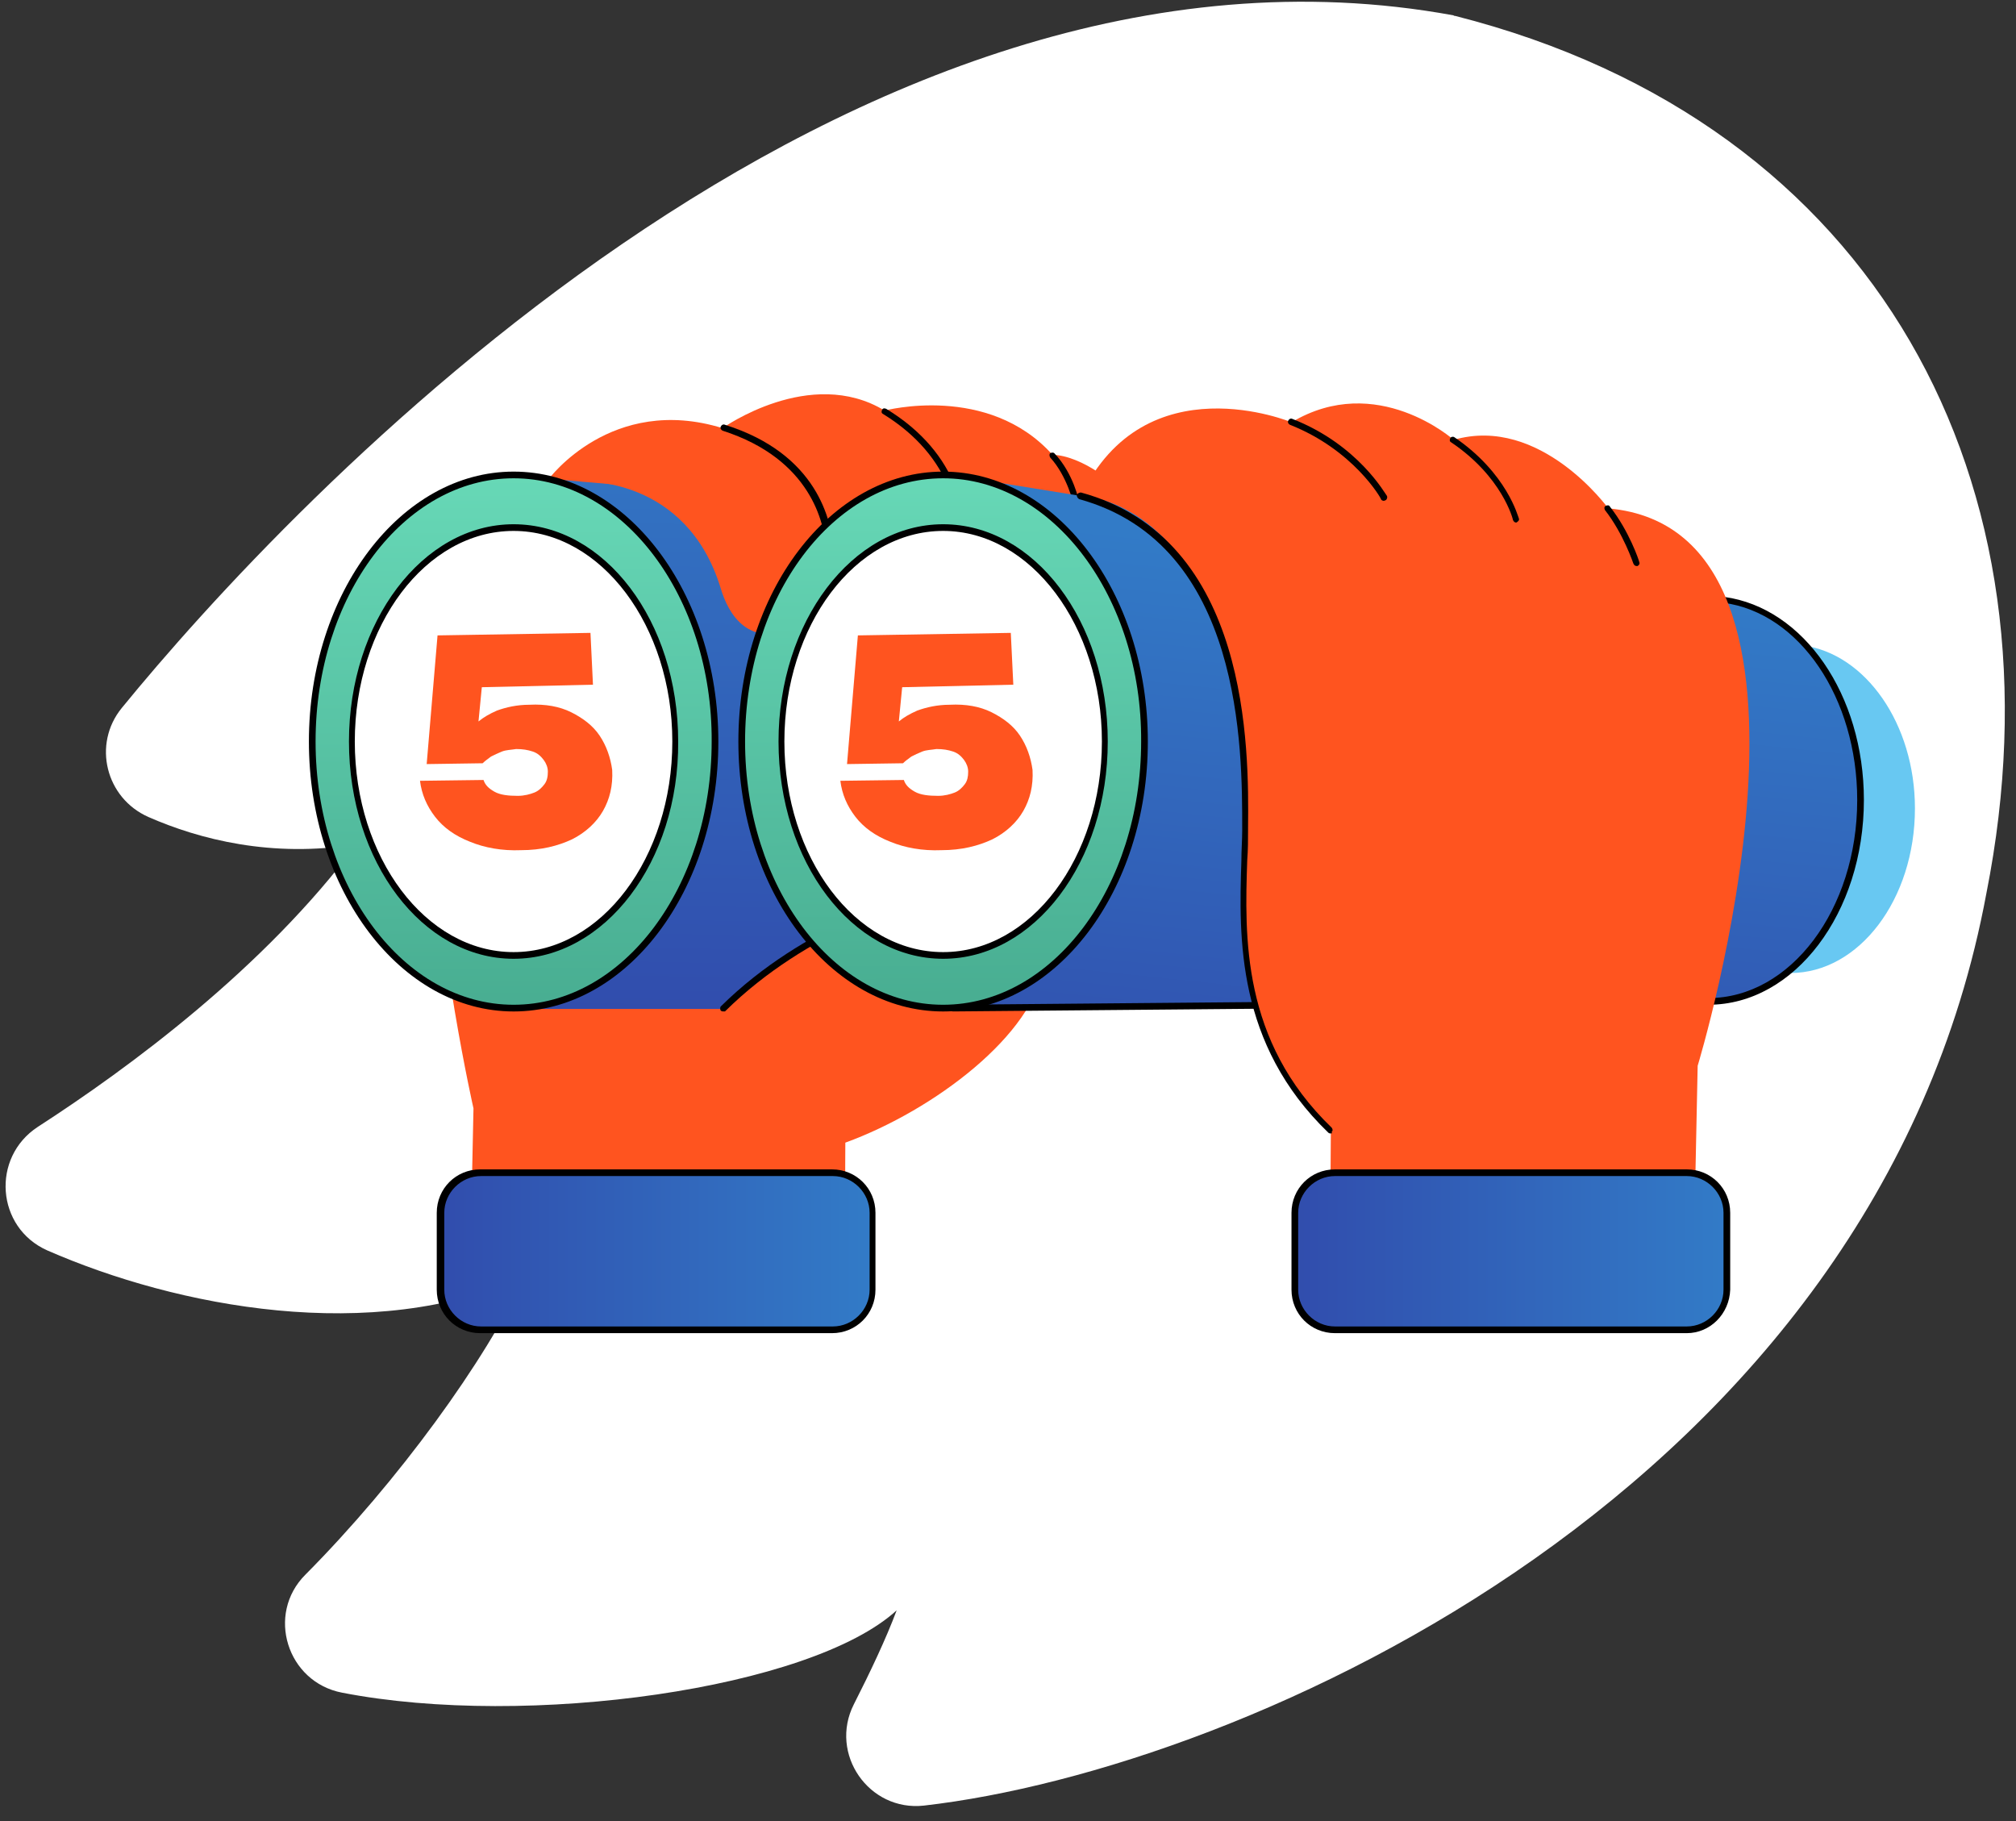 <?xml version="1.0" encoding="UTF-8"?> <svg xmlns="http://www.w3.org/2000/svg" width="93" height="84" viewBox="0 0 93 84" fill="none"><rect x="0" y="0" width="93" height="84" fill="#333333" stroke="none"/><path d="M67.051 0.708C39.08 -4.424 13.264 23.291 5.617 32.657C4.257 34.325 4.873 36.814 6.849 37.687C9.184 38.713 12.546 39.586 16.447 38.944C12.187 44.666 5.951 49.26 1.743 51.98C-0.413 53.391 -0.182 56.625 2.179 57.677C8.158 60.294 17.191 62.039 24.196 58.883C22.426 62.732 18.371 68.326 14.086 72.637C12.264 74.459 13.239 77.59 15.779 78.078C24.35 79.746 37.412 77.898 41.364 74.28C40.876 75.588 40.132 77.154 39.388 78.617C38.233 80.9 40.081 83.569 42.621 83.287C57.453 81.593 86.554 68.66 91.635 41.202C95.381 22.315 86.656 5.687 67.128 0.734C67.102 0.734 67.076 0.734 67.051 0.708Z" fill="white"></path><path d="M83.172 29.772C83.172 29.733 54.262 25.107 54.262 25.107L52.797 45.152L82.594 44.882C85.755 44.882 88.338 41.49 88.338 37.288C88.338 33.395 86.063 30.157 83.172 29.772Z" fill="#68C8F2"></path><path d="M48.132 44.573C47.708 47.696 43.12 51.203 38.996 52.707C38.996 52.707 38.957 58.643 39.035 58.45H21.688L21.842 51.126C21.842 51.126 15.328 22.524 25.312 22.1C25.312 22.1 28.203 18.168 33.33 19.749C33.33 19.749 37.377 16.858 40.808 18.939C40.808 18.939 45.587 17.667 48.556 20.982C49.789 20.982 51.948 22.408 51.948 23.411C51.986 23.449 48.324 41.759 48.132 44.573Z" fill="#FF541F"></path><path d="M49.676 23.373C49.599 23.373 49.561 23.334 49.522 23.257C49.522 23.257 49.252 21.985 48.443 21.099C48.404 21.021 48.404 20.944 48.443 20.906C48.52 20.867 48.597 20.867 48.636 20.906C49.522 21.831 49.792 23.142 49.792 23.219C49.869 23.257 49.792 23.334 49.676 23.373C49.715 23.373 49.715 23.373 49.676 23.373Z" fill="black"></path><path d="M23.383 46.539H42.31L40.614 23.41L23.691 21.945L23.383 46.539Z" fill="url(#paint0_linear_212_2139)"></path><path d="M33.367 46.538C37.299 42.645 42.31 41.373 42.31 41.373L43.505 49.121L33.367 46.538Z" fill="#FF541F"></path><path d="M33.367 46.654C33.329 46.654 33.29 46.654 33.252 46.615C33.213 46.577 33.213 46.461 33.252 46.423C37.145 42.568 42.195 41.257 42.233 41.219C42.31 41.219 42.387 41.257 42.426 41.334C42.464 41.411 42.387 41.489 42.31 41.527C42.272 41.527 37.299 42.838 33.444 46.654C33.444 46.654 33.406 46.654 33.367 46.654Z" fill="black"></path><path d="M79.51 27.689C79.51 27.65 44.084 21.945 44.084 21.945L43.969 46.5L78.816 46.192C82.709 46.192 85.831 42.029 85.831 36.902C85.831 32.122 83.056 28.151 79.51 27.689Z" fill="url(#paint1_linear_212_2139)"></path><path d="M43.967 46.655C43.89 46.655 43.812 46.578 43.812 46.501C43.812 46.423 43.89 46.346 43.967 46.346L78.814 46.038C82.591 46.038 85.675 41.952 85.675 36.902C85.675 32.199 83.015 28.268 79.507 27.805C79.43 27.805 79.353 27.728 79.392 27.651C79.392 27.574 79.469 27.535 79.546 27.535C83.208 28.036 85.983 32.045 85.983 36.902C85.983 42.106 82.784 46.346 78.814 46.346L43.967 46.655Z" fill="black"></path><path d="M61.393 52.167L61.354 58.451H78.123L78.315 49.161C78.315 49.161 85.832 24.49 74.191 23.45C74.191 23.45 71.068 19.132 67.059 20.289C67.059 20.289 63.513 17.128 59.581 19.479C59.581 19.479 52.835 16.665 49.867 22.871C49.867 22.871 53.915 22.948 55.958 28.615C59.658 38.753 54.454 45.229 61.393 52.167Z" fill="#FF541F"></path><path d="M23.696 46.539C28.827 46.539 32.986 41.033 32.986 34.242C32.986 27.451 28.827 21.945 23.696 21.945C18.566 21.945 14.406 27.451 14.406 34.242C14.406 41.033 18.566 46.539 23.696 46.539Z" fill="url(#paint2_linear_212_2139)"></path><path d="M23.694 46.656C18.49 46.656 14.25 41.066 14.25 34.205C14.25 27.343 18.49 21.754 23.694 21.754C28.898 21.754 33.138 27.343 33.138 34.205C33.138 41.105 28.898 46.656 23.694 46.656ZM23.694 22.062C18.644 22.062 14.558 27.497 14.558 34.205C14.558 40.912 18.644 46.347 23.694 46.347C28.744 46.347 32.83 40.912 32.83 34.205C32.868 27.536 28.744 22.062 23.694 22.062Z" fill="black"></path><path d="M23.69 44.111C27.799 44.111 31.129 39.693 31.129 34.243C31.129 28.793 27.799 24.375 23.69 24.375C19.581 24.375 16.25 28.793 16.25 34.243C16.25 39.693 19.581 44.111 23.69 44.111Z" fill="white"></path><path d="M23.692 44.226C19.49 44.226 16.098 39.755 16.098 34.204C16.098 28.692 19.49 24.182 23.692 24.182C27.893 24.182 31.285 28.653 31.285 34.204C31.324 39.755 27.893 44.226 23.692 44.226ZM23.692 24.49C19.644 24.49 16.367 28.846 16.367 34.204C16.367 39.562 19.644 43.918 23.692 43.918C27.739 43.918 31.015 39.562 31.015 34.204C31.015 28.884 27.739 24.49 23.692 24.49Z" fill="black"></path><path d="M26.852 22.215C26.852 22.215 31.67 21.945 33.251 27.149C33.597 28.306 34.523 29.963 36.797 28.922C38.801 27.997 39.649 21.753 33.366 19.748L26.852 22.215Z" fill="#FF541F"></path><path d="M33.367 20.366C33.367 20.366 38.263 20.674 38.263 26.148C38.263 27.651 39.303 29.154 41.578 28.962C44.392 28.73 46.473 22.409 40.845 18.939L33.367 20.366Z" fill="#FF541F"></path><path d="M41.542 29.115C41.465 29.115 41.387 29.076 41.387 28.999C41.387 28.922 41.426 28.845 41.503 28.845C42.621 28.768 43.662 27.611 44.047 26.031C44.548 23.988 43.931 21.058 40.732 19.093C40.655 19.054 40.655 18.977 40.694 18.9C40.732 18.823 40.809 18.823 40.886 18.861C44.24 20.904 44.857 23.95 44.317 26.108C43.931 27.804 42.814 28.999 41.542 29.115Z" fill="black"></path><path d="M36.8 29.039C36.761 29.039 36.684 29.001 36.684 28.962C36.646 28.885 36.684 28.808 36.761 28.77C37.648 28.346 38.226 26.881 38.11 25.339C38.033 24.144 37.416 21.176 33.331 19.865C33.253 19.826 33.215 19.749 33.253 19.672C33.292 19.595 33.369 19.557 33.446 19.595C37.725 20.944 38.342 24.028 38.457 25.3C38.573 26.996 37.918 28.577 36.915 29.001C36.838 29.039 36.8 29.039 36.8 29.039Z" fill="black"></path><path d="M43.509 46.539C48.639 46.539 52.799 41.033 52.799 34.242C52.799 27.451 48.639 21.945 43.509 21.945C38.378 21.945 34.219 27.451 34.219 34.242C34.219 41.033 38.378 46.539 43.509 46.539Z" fill="url(#paint3_linear_212_2139)"></path><path d="M43.507 46.656C38.303 46.656 34.062 41.066 34.062 34.205C34.062 27.343 38.303 21.754 43.507 21.754C48.711 21.754 52.951 27.343 52.951 34.205C52.951 41.105 48.711 46.656 43.507 46.656ZM43.507 22.062C38.457 22.062 34.371 27.497 34.371 34.205C34.371 40.912 38.457 46.347 43.507 46.347C48.556 46.347 52.642 40.912 52.642 34.205C52.681 27.536 48.556 22.062 43.507 22.062Z" fill="black"></path><path d="M43.506 44.111C47.615 44.111 50.946 39.693 50.946 34.243C50.946 28.793 47.615 24.375 43.506 24.375C39.397 24.375 36.066 28.793 36.066 34.243C36.066 39.693 39.397 44.111 43.506 44.111Z" fill="white"></path><path d="M43.508 44.226C39.306 44.226 35.914 39.755 35.914 34.204C35.914 28.692 39.306 24.182 43.508 24.182C47.71 24.182 51.102 28.653 51.102 34.204C51.102 39.755 47.71 44.226 43.508 44.226ZM43.508 24.49C39.46 24.49 36.184 28.846 36.184 34.204C36.184 39.562 39.46 43.918 43.508 43.918C47.555 43.918 50.832 39.562 50.832 34.204C50.832 28.884 47.555 24.49 43.508 24.49Z" fill="black"></path><path d="M38.38 61.341H22.151C21.11 61.341 20.301 60.493 20.301 59.49V55.944C20.301 54.903 21.149 54.094 22.151 54.094H38.38C39.42 54.094 40.23 54.942 40.23 55.944V59.49C40.23 60.531 39.42 61.341 38.38 61.341Z" fill="url(#paint4_linear_212_2139)"></path><path d="M38.381 61.495H22.153C21.035 61.495 20.148 60.608 20.148 59.49V55.944C20.148 54.826 21.035 53.94 22.153 53.94H38.381C39.499 53.94 40.386 54.826 40.386 55.944V59.49C40.386 60.608 39.499 61.495 38.381 61.495ZM22.191 54.248C21.266 54.248 20.495 55.019 20.495 55.944V59.49C20.495 60.415 21.266 61.186 22.191 61.186H38.42C39.345 61.186 40.116 60.415 40.116 59.49V55.944C40.116 55.019 39.345 54.248 38.42 54.248H22.191Z" fill="black"></path><path d="M77.813 61.341H61.585C60.544 61.341 59.734 60.493 59.734 59.49V55.944C59.734 54.903 60.582 54.094 61.585 54.094H77.813C78.854 54.094 79.663 54.942 79.663 55.944V59.49C79.663 60.531 78.815 61.341 77.813 61.341Z" fill="url(#paint5_linear_212_2139)"></path><path d="M77.811 61.495H61.583C60.465 61.495 59.578 60.608 59.578 59.49V55.944C59.578 54.826 60.465 53.94 61.583 53.94H77.811C78.929 53.94 79.816 54.826 79.816 55.944V59.49C79.777 60.608 78.89 61.495 77.811 61.495ZM61.583 54.248C60.657 54.248 59.886 55.019 59.886 55.944V59.49C59.886 60.415 60.657 61.186 61.583 61.186H77.811C78.736 61.186 79.507 60.415 79.507 59.49V55.944C79.507 55.019 78.736 54.248 77.811 54.248H61.583Z" fill="black"></path><path d="M27.663 33.935C27.354 33.472 26.892 33.125 26.352 32.855C25.812 32.586 25.157 32.47 24.425 32.508C23.846 32.508 23.345 32.624 22.921 32.778C22.574 32.932 22.305 33.087 22.073 33.279L22.227 31.699L27.354 31.583L27.239 29.193L20.184 29.309L19.683 35.245L22.266 35.207C22.382 35.091 22.497 35.014 22.651 34.898C22.806 34.821 22.96 34.744 23.153 34.667C23.345 34.59 23.577 34.59 23.808 34.551C24.116 34.551 24.348 34.59 24.579 34.667C24.81 34.744 24.964 34.898 25.08 35.053C25.196 35.207 25.273 35.4 25.273 35.592C25.273 35.824 25.234 36.016 25.119 36.17C25.003 36.325 24.849 36.479 24.656 36.556C24.463 36.633 24.193 36.71 23.885 36.71C23.461 36.71 23.076 36.672 22.806 36.517C22.536 36.363 22.382 36.209 22.305 35.978L19.375 36.016C19.452 36.633 19.683 37.173 20.069 37.674C20.454 38.175 20.994 38.56 21.688 38.83C22.343 39.1 23.153 39.254 24.039 39.216C24.964 39.216 25.735 39.023 26.391 38.715C27.007 38.406 27.509 37.944 27.817 37.404C28.125 36.864 28.279 36.248 28.241 35.515C28.164 34.937 27.971 34.397 27.663 33.935Z" fill="#FF541F"></path><path d="M47.053 33.935C46.745 33.472 46.282 33.125 45.743 32.855C45.203 32.586 44.548 32.47 43.815 32.508C43.237 32.508 42.736 32.624 42.312 32.778C41.965 32.932 41.695 33.087 41.464 33.279L41.618 31.699L46.745 31.583L46.629 29.193L39.575 29.309L39.074 35.245L41.657 35.207C41.772 35.091 41.888 35.014 42.042 34.898C42.196 34.821 42.35 34.744 42.543 34.667C42.736 34.59 42.967 34.59 43.199 34.551C43.507 34.551 43.738 34.59 43.969 34.667C44.201 34.744 44.355 34.898 44.471 35.053C44.586 35.207 44.663 35.4 44.663 35.592C44.663 35.824 44.625 36.016 44.509 36.17C44.394 36.325 44.239 36.479 44.047 36.556C43.854 36.633 43.584 36.71 43.276 36.71C42.852 36.71 42.466 36.672 42.196 36.517C41.926 36.363 41.772 36.209 41.695 35.978L38.766 36.016C38.843 36.633 39.074 37.173 39.459 37.674C39.845 38.175 40.385 38.56 41.078 38.83C41.734 39.1 42.543 39.254 43.43 39.216C44.355 39.216 45.126 39.023 45.781 38.715C46.398 38.406 46.899 37.944 47.208 37.404C47.516 36.864 47.67 36.248 47.632 35.515C47.554 34.937 47.362 34.397 47.053 33.935Z" fill="#FF541F"></path><path d="M75.502 26.109C75.425 26.109 75.386 26.071 75.348 25.994C75.348 25.994 74.885 24.606 74.037 23.527C73.999 23.45 73.999 23.372 74.076 23.334C74.153 23.295 74.23 23.295 74.268 23.372C75.155 24.49 75.618 25.878 75.618 25.917C75.656 25.994 75.618 26.071 75.54 26.109C75.54 26.109 75.54 26.109 75.502 26.109Z" fill="black"></path><path d="M69.95 24.104C69.872 24.104 69.834 24.065 69.795 23.988C69.795 23.949 69.294 21.983 66.943 20.403C66.866 20.364 66.866 20.287 66.904 20.21C66.943 20.133 67.058 20.133 67.097 20.172C69.525 21.829 70.027 23.834 70.065 23.911C70.104 23.988 70.027 24.065 69.95 24.104Z" fill="black"></path><path d="M63.824 23.101C63.785 23.101 63.708 23.063 63.708 23.024C63.708 22.986 62.436 20.75 59.506 19.594C59.429 19.555 59.391 19.478 59.429 19.401C59.468 19.324 59.545 19.285 59.622 19.324C62.667 20.519 63.901 22.793 63.978 22.87C64.016 22.947 63.978 23.024 63.939 23.063C63.862 23.101 63.862 23.101 63.824 23.101Z" fill="black"></path><path d="M61.39 52.283C61.352 52.283 61.313 52.283 61.275 52.244C57.034 48.158 57.15 43.263 57.266 39.716C57.266 39.215 57.304 38.752 57.304 38.328V38.213C57.304 34.628 57.343 25.107 49.788 23.025C49.71 22.987 49.672 22.91 49.672 22.832C49.71 22.755 49.788 22.717 49.865 22.717C57.651 24.837 57.613 34.512 57.574 38.174V38.29C57.574 38.714 57.574 39.215 57.536 39.678C57.42 43.185 57.266 48.004 61.429 52.013C61.467 52.051 61.506 52.167 61.429 52.206C61.467 52.283 61.429 52.283 61.39 52.283Z" fill="black"></path><defs><linearGradient id="paint0_linear_212_2139" x1="32.757" y1="46.731" x2="33.351" y2="16.704" gradientUnits="userSpaceOnUse"><stop offset="0.001" stop-color="#314DAD"></stop><stop offset="1" stop-color="#327BC7"></stop></linearGradient><linearGradient id="paint1_linear_212_2139" x1="62.536" y1="52.875" x2="65.351" y2="25.906" gradientUnits="userSpaceOnUse"><stop offset="0.001" stop-color="#314DAD"></stop><stop offset="1" stop-color="#327BC7"></stop></linearGradient><linearGradient id="paint2_linear_212_2139" x1="23.776" y1="46.66" x2="23.643" y2="20.279" gradientUnits="userSpaceOnUse"><stop stop-color="#48AD91"></stop><stop offset="1" stop-color="#69DBB9"></stop></linearGradient><linearGradient id="paint3_linear_212_2139" x1="43.579" y1="46.56" x2="43.446" y2="20.18" gradientUnits="userSpaceOnUse"><stop stop-color="#48AD91"></stop><stop offset="1" stop-color="#69DBB9"></stop></linearGradient><linearGradient id="paint4_linear_212_2139" x1="20.324" y1="57.723" x2="40.246" y2="57.723" gradientUnits="userSpaceOnUse"><stop offset="0.001" stop-color="#314DAD"></stop><stop offset="1" stop-color="#327BC7"></stop></linearGradient><linearGradient id="paint5_linear_212_2139" x1="59.732" y1="57.723" x2="79.654" y2="57.723" gradientUnits="userSpaceOnUse"><stop offset="0.001" stop-color="#314DAD"></stop><stop offset="1" stop-color="#327BC7"></stop></linearGradient></defs></svg> 